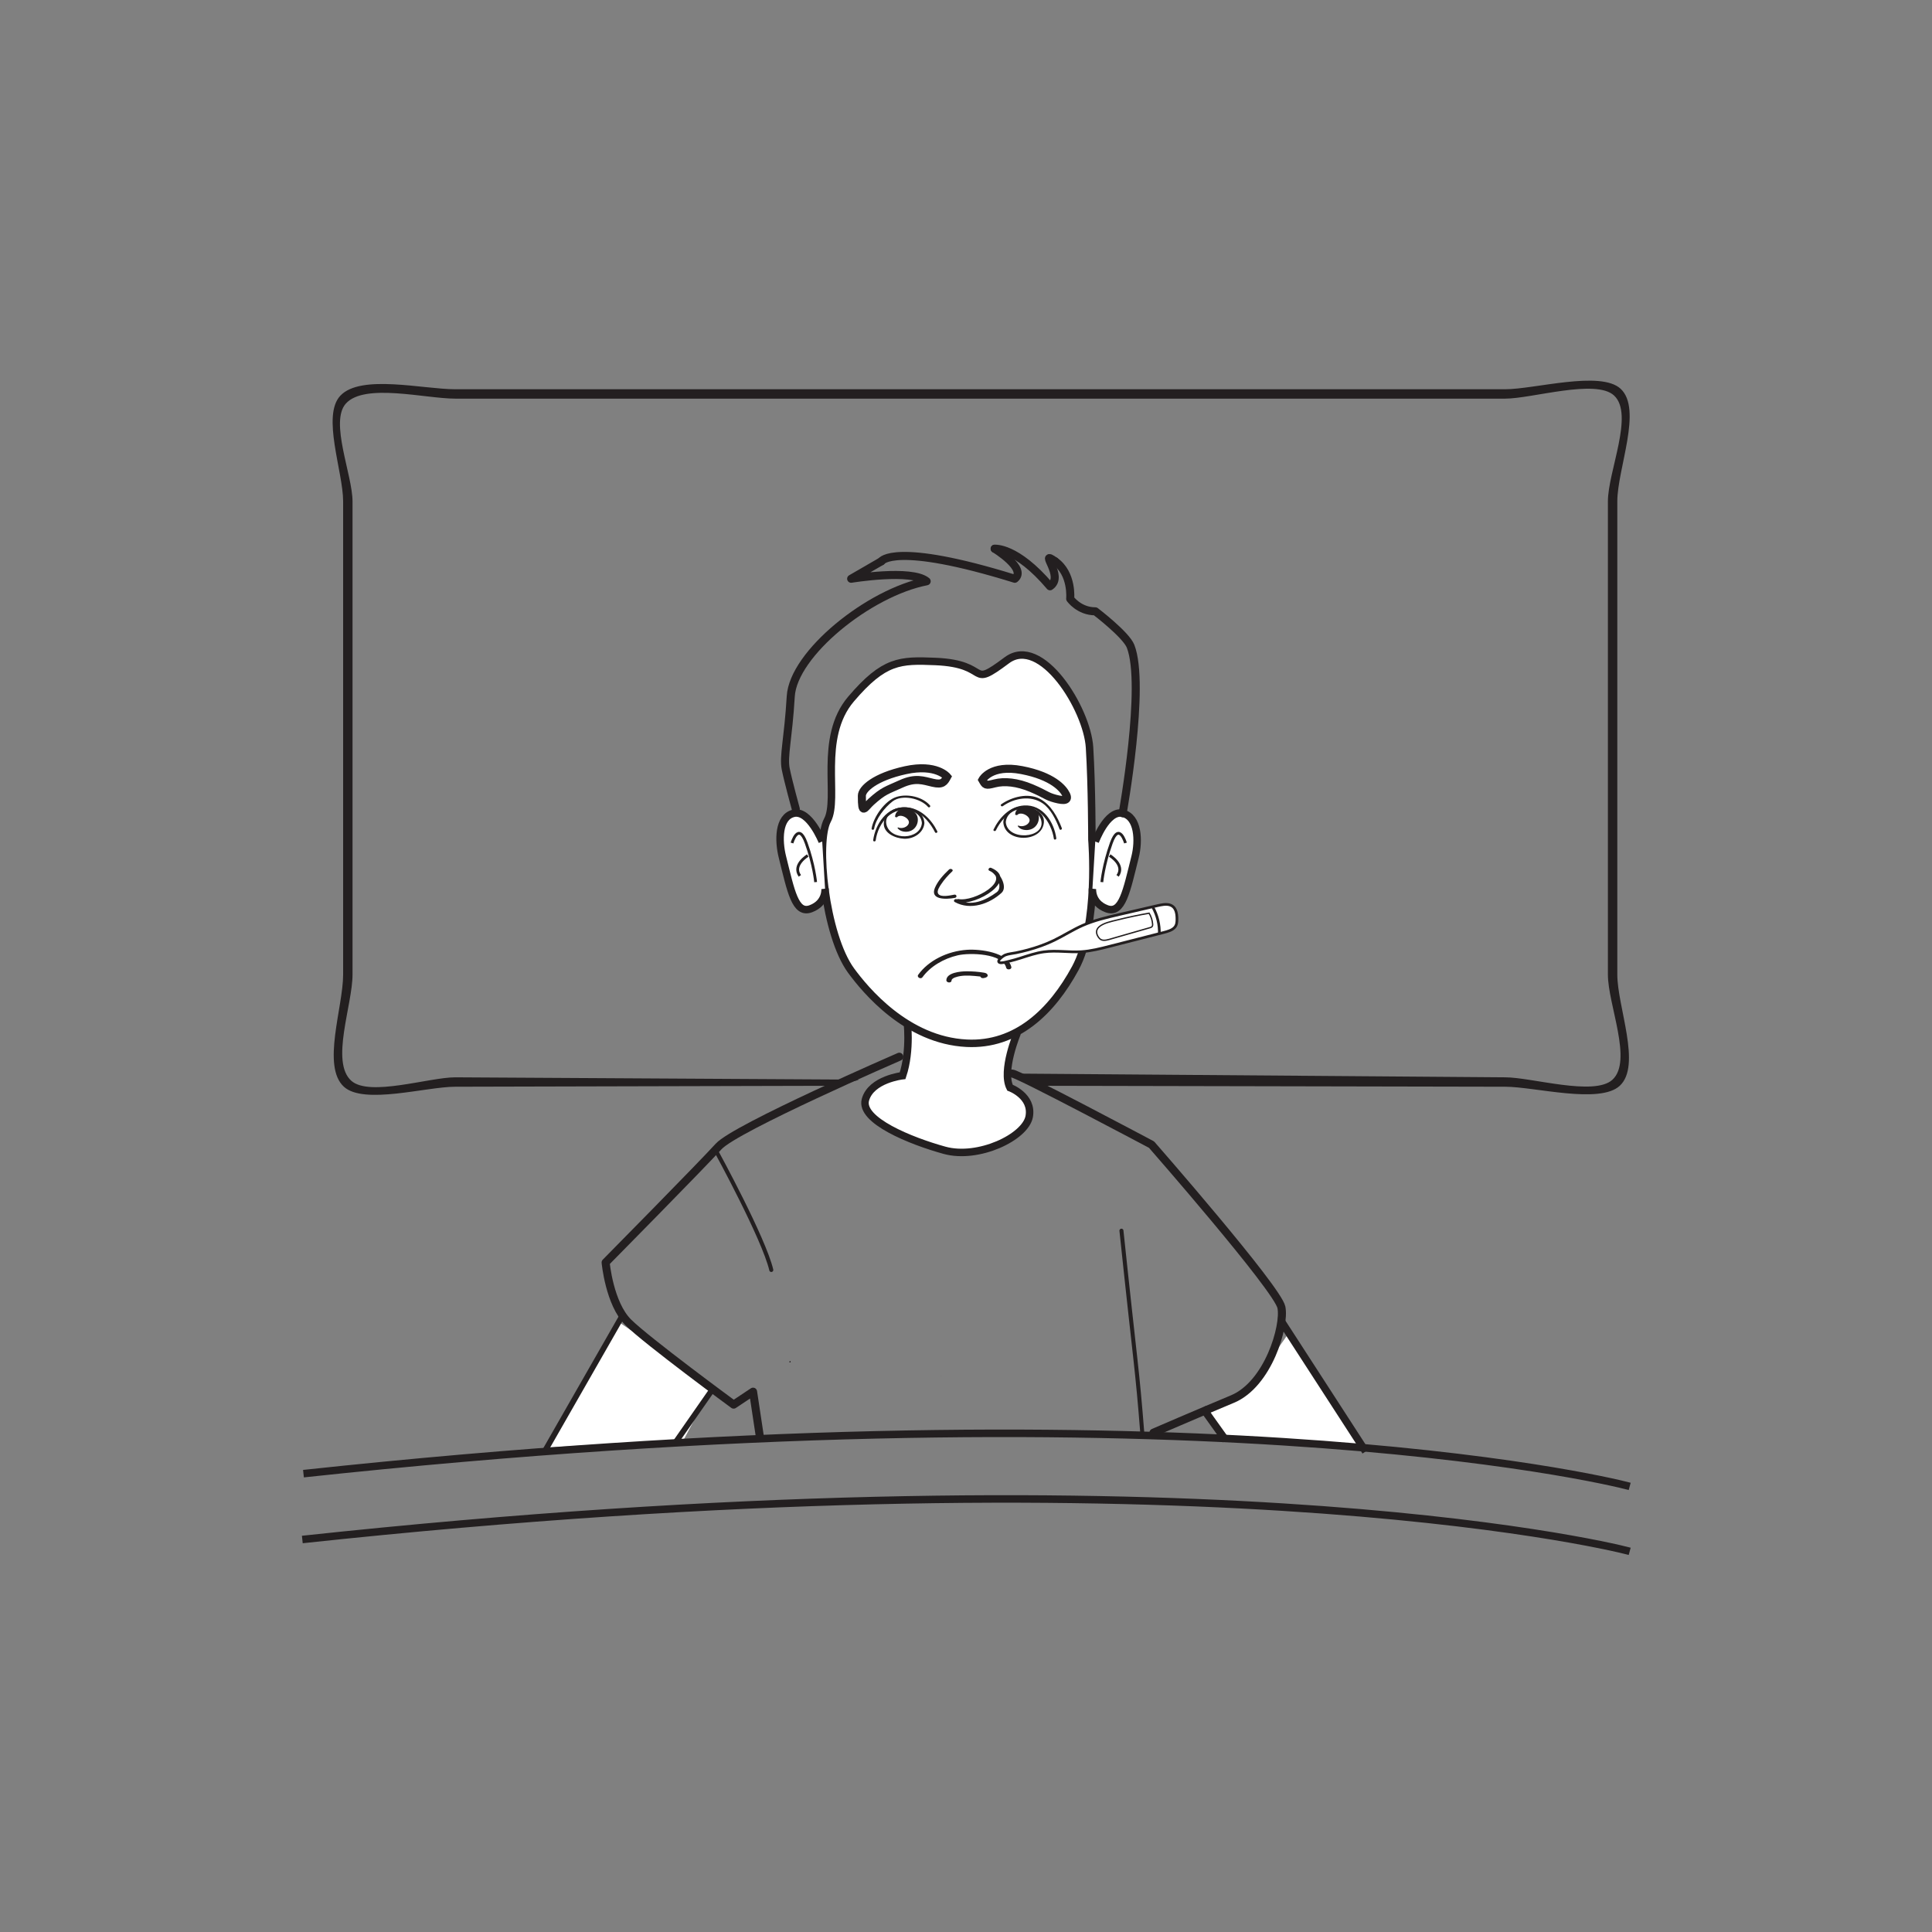 <?xml version="1.0" encoding="UTF-8"?>
<svg xmlns="http://www.w3.org/2000/svg" xmlns:xlink="http://www.w3.org/1999/xlink" width="360pt" height="360pt" viewBox="0 0 360 360" version="1.1">
<rect x="0" y="0" width="360" height="360" fill="#808080" stroke="none"/>
<g id="surface1">
<path style="fill-rule:nonzero;fill:rgb(100%,100%,100%);fill-opacity:1;stroke-width:1.393;stroke-linecap:butt;stroke-linejoin:miter;stroke:rgb(13.73%,12.16%,12.549%);stroke-opacity:1;stroke-miterlimit:4;" d="M 0 -0 C 0 -0 -2.973 -7.047 -1.367 -10.211 C -1.367 -10.211 2.91 -11.766 2.215 -15.602 C 1.508 -19.434 -7.262 -23.621 -13.574 -21.879 C -19.887 -20.137 -29.359 -16.297 -28.305 -12.469 C -27.25 -8.633 -21.371 -7.981 -21.371 -7.981 C -19.766 -3.188 -20.559 2.555 -20.559 2.555 " transform="matrix(1,0,0,-1,189.562,192.457)"/>
<path style=" stroke:none;fill-rule:nonzero;fill:rgb(100%,100%,100%);fill-opacity:1;" d="M 203.461 156.457 C 203.461 156.457 204.785 172.25 200.383 180.391 C 195.98 188.52 189.383 194.844 180.141 194.395 C 168.938 193.848 161.223 184.453 158.578 180.844 C 153.73 174.199 151.98 156.906 154.18 152.84 C 156.383 148.777 152.422 137.484 158.578 130.258 C 164.742 123.027 167.711 122.984 174.281 123.258 C 184.871 123.695 180.18 128.582 187.617 123.027 C 193.988 118.281 202.574 132.062 203.02 139.293 C 203.461 146.516 203.461 156.457 203.461 156.457 "/>
<path style="fill:none;stroke-width:1.393;stroke-linecap:butt;stroke-linejoin:miter;stroke:rgb(13.73%,12.16%,12.549%);stroke-opacity:1;stroke-miterlimit:4;" d="M 0 -0.002 C 0 -0.002 1.324 -15.795 -3.078 -23.936 C -7.48 -32.064 -14.078 -38.389 -23.32 -37.939 C -34.523 -37.393 -42.238 -27.998 -44.883 -24.389 C -49.73 -17.744 -51.48 -0.451 -49.281 3.615 C -47.078 7.678 -51.039 18.971 -44.883 26.197 C -38.719 33.428 -35.75 33.471 -29.18 33.197 C -18.59 32.76 -23.281 27.873 -15.844 33.428 C -9.473 38.174 -0.887 24.393 -0.441 17.162 C 0 9.939 0 -0.002 0 -0.002 Z M 0 -0.002 " transform="matrix(1,0,0,-1,203.461,156.455)"/>
<path style=" stroke:none;fill-rule:nonzero;fill:rgb(13.73%,12.16%,12.549%);fill-opacity:1;" d="M 188.445 179.586 L 188.559 179.586 C 188.594 179.586 188.598 179.535 188.562 179.535 L 188.445 179.535 C 188.414 179.535 188.406 179.586 188.445 179.586 "/>
<path style="fill-rule:nonzero;fill:rgb(100%,100%,100%);fill-opacity:1;stroke-width:1.393;stroke-linecap:butt;stroke-linejoin:miter;stroke:rgb(13.73%,12.16%,12.549%);stroke-opacity:1;stroke-miterlimit:4;" d="M 0 0.002 C 0 0.002 -2.379 5.923 -5.297 5.271 C -8.211 4.603 -8.168 0.138 -7.418 -2.858 C -5.824 -9.221 -5.035 -13.612 -2.117 -12.514 C 0.801 -11.413 0.531 -8.784 0.531 -8.784 " transform="matrix(1,0,0,-1,153.207,156.814)"/>
<path style="fill:none;stroke-width:0.522;stroke-linecap:butt;stroke-linejoin:miter;stroke:rgb(13.73%,12.16%,12.549%);stroke-opacity:1;stroke-miterlimit:4;" d="M 0.001 -0.002 C 0.001 -0.002 1.177 4.076 2.638 -0.002 C 4.107 -4.076 4.4 -7.283 4.4 -7.283 " transform="matrix(1,0,0,-1,147.581,157.084)"/>
<path style="fill:none;stroke-width:0.522;stroke-linecap:butt;stroke-linejoin:miter;stroke:rgb(13.73%,12.16%,12.549%);stroke-opacity:1;stroke-miterlimit:4;" d="M 0.001 -0 C 0.001 -0 -2.933 -1.743 -1.472 -3.79 " transform="matrix(1,0,0,-1,150.515,159.417)"/>
<path style="fill-rule:nonzero;fill:rgb(100%,100%,100%);fill-opacity:1;stroke-width:1.393;stroke-linecap:butt;stroke-linejoin:miter;stroke:rgb(13.73%,12.16%,12.549%);stroke-opacity:1;stroke-miterlimit:4;" d="M 0 0.002 C 0 0.002 2.188 5.923 5.106 5.271 C 8.02 4.603 8.172 0.138 7.422 -2.858 C 5.828 -9.221 5.031 -13.612 2.113 -12.514 C -0.797 -11.413 -0.527 -8.784 -0.527 -8.784 " transform="matrix(1,0,0,-1,204.086,156.814)"/>
<path style="fill:none;stroke-width:0.522;stroke-linecap:butt;stroke-linejoin:miter;stroke:rgb(13.73%,12.16%,12.549%);stroke-opacity:1;stroke-miterlimit:4;" d="M 0.002 -0.002 C 0.002 -0.002 -1.174 4.076 -2.639 -0.002 C -4.104 -4.076 -4.4 -7.283 -4.4 -7.283 " transform="matrix(1,0,0,-1,209.713,157.084)"/>
<path style="fill:none;stroke-width:0.522;stroke-linecap:butt;stroke-linejoin:miter;stroke:rgb(13.73%,12.16%,12.549%);stroke-opacity:1;stroke-miterlimit:4;" d="M -0.001 -0 C -0.001 -0 2.937 -1.743 1.472 -3.79 " transform="matrix(1,0,0,-1,206.778,159.417)"/>
<path style="fill:none;stroke-width:1.5;stroke-linecap:round;stroke-linejoin:round;stroke:rgb(13.73%,12.16%,12.549%);stroke-opacity:1;stroke-miterlimit:4;" d="M -0.002 -0.001 L -5.631 -3.258 C -5.631 -3.258 5.631 -1.395 8.439 -3.727 C -2.35 -5.829 -16.42 -17.247 -16.885 -25.172 C -17.357 -33.098 -18.295 -36.356 -17.826 -38.688 C -17.357 -41.02 -15.951 -46.145 -15.951 -46.145 " transform="matrix(1,0,0,-1,164.232,104.585)"/>
<path style="fill:none;stroke-width:1.5;stroke-linecap:round;stroke-linejoin:round;stroke:rgb(13.73%,12.16%,12.549%);stroke-opacity:1;stroke-miterlimit:4;" d="M 0.002 0 C 0.002 0 6.096 -3.734 3.748 -5.594 C -18.768 1.395 -21.107 -2.336 -21.107 -2.336 " transform="matrix(1,0,0,-1,185.342,102.25)"/>
<path style="fill:none;stroke-width:1.5;stroke-linecap:round;stroke-linejoin:round;stroke:rgb(13.73%,12.16%,12.549%);stroke-opacity:1;stroke-miterlimit:4;" d="M -0.001 -0.001 C -3.282 2.335 1.878 -2.794 -0.938 -4.661 C -7.267 2.796 -11.255 2.335 -11.255 2.335 " transform="matrix(1,0,0,-1,196.595,104.585)"/>
<path style=" stroke:none;fill-rule:nonzero;fill:rgb(100%,100%,100%);fill-opacity:1;" d="M 102.031 269.719 L 127.414 268.238 L 132.527 258.637 L 124.078 252.207 L 115.5 246.492 Z M 102.031 269.719 "/>
<path style="fill:none;stroke-width:1.5;stroke-linecap:round;stroke-linejoin:round;stroke:rgb(13.73%,12.16%,12.549%);stroke-opacity:1;stroke-miterlimit:4;" d="M 0.001 0.001 C 0.001 0.001 4.298 23.853 1.481 31.111 C 0.646 33.271 -5.085 37.634 -5.085 37.634 C -8.144 37.634 -9.776 39.966 -9.776 39.966 C -9.776 39.966 -9.311 44.623 -12.597 46.958 " transform="matrix(1,0,0,-1,209.19,151.544)"/>
<path style=" stroke:none;fill-rule:nonzero;fill:rgb(100%,100%,100%);fill-opacity:1;" d="M 253.457 269.719 L 228.398 268.359 L 225.215 262.559 L 233.602 257.773 L 240.16 248.363 Z M 253.457 269.719 "/>
<path style="fill:none;stroke-width:1.5;stroke-linecap:round;stroke-linejoin:round;stroke:rgb(13.73%,12.16%,12.549%);stroke-opacity:1;stroke-miterlimit:4;" d="M -0 0.001 C 1.051 0.001 25.957 -13.241 25.957 -13.241 C 25.957 -13.241 49.453 -40.081 50.156 -43.565 C 50.855 -47.05 47.703 -57.858 41.039 -60.648 C 34.367 -63.433 26.309 -66.917 26.309 -66.917 " transform="matrix(1,0,0,-1,188.617,200.044)"/>
<path style="fill:none;stroke-width:1.5;stroke-linecap:round;stroke-linejoin:round;stroke:rgb(13.73%,12.16%,12.549%);stroke-opacity:1;stroke-miterlimit:4;" d="M -0.001 0.001 C -0.001 0.001 -30.521 -13.241 -33.673 -16.726 C -36.829 -20.214 -54.72 -38.339 -54.72 -38.339 C -54.72 -38.339 -54.021 -46.007 -50.509 -49.495 C -47.005 -52.976 -30.868 -64.823 -30.868 -64.823 L -27.247 -62.413 L -25.993 -70.718 " transform="matrix(1,0,0,-1,167.571,196.907)"/>
<path style="fill:none;stroke-width:0.75;stroke-linecap:round;stroke-linejoin:round;stroke:rgb(13.73%,12.16%,12.549%);stroke-opacity:1;stroke-miterlimit:4;" d="M -0 0.002 C -0 0.002 8.77 -16.029 10.172 -21.959 " transform="matrix(1,0,0,-1,133.547,214.682)"/>
<path style="fill:none;stroke-width:0.75;stroke-linecap:round;stroke-linejoin:round;stroke:rgb(13.73%,12.16%,12.549%);stroke-opacity:1;stroke-miterlimit:4;" d="M 0.002 -0.001 C 2.717 -25.817 2.896 -25.099 3.916 -38.091 " transform="matrix(1,0,0,-1,208.963,229.319)"/>
<path style="fill:none;stroke-width:1.4;stroke-linecap:butt;stroke-linejoin:miter;stroke:rgb(13.73%,12.16%,12.549%);stroke-opacity:1;stroke-miterlimit:4;" d="M 0.001 0.001 C -5.597 1.524 -84.179 19.884 -247.12 2.376 " transform="matrix(1,0,0,-1,303.667,276.97)"/>
<path style=" stroke:none;fill-rule:nonzero;fill:rgb(13.73%,12.16%,12.549%);fill-opacity:1;" d="M 175.273 256.43 C 175.301 256.43 175.305 256.383 175.277 256.383 C 175.246 256.383 175.242 256.43 175.273 256.43 "/>
<path style=" stroke:none;fill-rule:nonzero;fill:rgb(13.73%,12.16%,12.549%);fill-opacity:1;" d="M 147.199 253.875 C 147.363 253.875 147.391 253.621 147.223 253.621 C 147.059 253.621 147.035 253.875 147.199 253.875 "/>
<path style="fill:none;stroke-width:1.05;stroke-linecap:butt;stroke-linejoin:miter;stroke:rgb(13.73%,12.16%,12.549%);stroke-opacity:1;stroke-miterlimit:4;" d="M -0 0.001 L -14.512 -25.37 " transform="matrix(1,0,0,-1,115.996,245.091)"/>
<path style="fill:none;stroke-width:1.05;stroke-linecap:butt;stroke-linejoin:miter;stroke:rgb(13.73%,12.16%,12.549%);stroke-opacity:1;stroke-miterlimit:4;" d="M 0 -0.002 L -6.613 -9.49 " transform="matrix(1,0,0,-1,132.527,259.217)"/>
<path style="fill:none;stroke-width:1.4;stroke-linecap:butt;stroke-linejoin:miter;stroke:rgb(13.73%,12.16%,12.549%);stroke-opacity:1;stroke-miterlimit:4;" d="M 0.001 -0.002 L -15.597 24.088 " transform="matrix(1,0,0,-1,254.468,270.463)"/>
<path style="fill:none;stroke-width:1.4;stroke-linecap:butt;stroke-linejoin:miter;stroke:rgb(13.73%,12.16%,12.549%);stroke-opacity:1;stroke-miterlimit:4;" d="M -0 0.001 L 4.289 -5.999 " transform="matrix(1,0,0,-1,224.109,262.36)"/>
<path style=" stroke:none;fill-rule:nonzero;fill:rgb(13.73%,12.16%,12.549%);fill-opacity:1;" d="M 280.465 72.531 L 84.836 72.531 C 78.844 72.531 67.234 69.672 63.418 73.73 C 59.902 77.469 63.938 87.902 63.938 93.43 L 63.938 181.598 C 63.938 187.691 59.902 198.672 64.078 202.496 C 67.797 205.902 79.406 202.496 84.836 202.496 L 155.469 202.32 C 156.438 201.672 158.957 201.684 160.059 201.176 L 84.836 200.742 C 79.961 200.742 68.852 204.402 65.465 201.391 C 61.523 197.879 65.688 187.277 65.688 181.598 L 65.688 93.43 C 65.688 88.492 61.375 78.586 64.457 75.188 C 67.961 71.32 79.219 74.281 84.836 74.281 L 280.465 74.281 C 285.453 74.281 297.336 70.551 300.746 73.688 C 304.551 77.191 299.609 87.859 299.609 93.43 L 299.609 181.598 C 299.609 187.211 304.297 197.703 300.441 201.203 C 297.039 204.297 285.41 200.742 280.465 200.742 L 188.617 200.043 C 189.645 200.562 192.625 201.672 193.531 202.32 L 280.465 202.496 C 285.969 202.496 298.098 205.793 301.832 202.309 C 305.918 198.488 301.363 187.613 301.363 181.598 L 301.363 93.43 C 301.359 87.375 306.105 76.262 301.977 72.441 C 298.25 68.992 285.938 72.531 280.465 72.531 "/>
<path style="fill:none;stroke-width:1.4;stroke-linecap:butt;stroke-linejoin:miter;stroke:rgb(13.73%,12.16%,12.549%);stroke-opacity:1;stroke-miterlimit:4;" d="M 0.001 -0.002 C -5.597 1.525 -84.39 19.713 -247.335 2.205 " transform="matrix(1,0,0,-1,303.667,289.068)"/>
<path style=" stroke:none;fill-rule:nonzero;fill:rgb(13.73%,12.16%,12.549%);fill-opacity:1;" d="M 171.785 153.324 C 171.543 156.547 165.867 156.684 165.172 153.625 C 164.414 150.301 171.516 149.77 171.785 153.383 C 171.805 153.668 172.27 153.59 172.246 153.309 C 171.957 149.461 164.973 149.484 164.684 153.324 C 164.539 155.215 166.789 156.211 168.445 156.285 C 170.297 156.367 172.113 155.152 172.25 153.367 C 172.27 153.082 171.805 153.039 171.785 153.324 "/>
<path style=" stroke:none;fill-rule:nonzero;fill:rgb(13.73%,12.16%,12.549%);fill-opacity:1;" d="M 178.535 168.137 C 182.027 168.793 189.793 163.969 184.766 161.746 C 184.652 161.926 184.539 162.105 184.43 162.281 C 185.758 162.816 186.906 165.379 185.738 166.242 C 183.664 167.77 180.941 169.031 178.328 167.586 C 177.938 167.367 177.52 167.867 177.91 168.082 C 180.859 169.715 184.426 168.387 186.625 166.367 C 187.902 165.188 186.133 162.293 184.684 161.711 C 184.309 161.562 183.984 162.086 184.348 162.246 C 188.48 164.074 181.512 168.074 178.602 167.531 C 178.145 167.445 178.086 168.055 178.535 168.137 "/>
<path style=" stroke:none;fill-rule:nonzero;fill:rgb(13.73%,12.16%,12.549%);fill-opacity:1;" d="M 174.648 154.891 C 173.559 152.688 171.559 150.605 168.863 150.426 C 165.207 150.188 163.105 153.617 162.703 156.551 C 162.664 156.836 163.133 156.875 163.172 156.59 C 163.621 153.312 166.285 149.922 170.242 151.125 C 172.027 151.668 173.457 153.531 174.227 155.078 C 174.355 155.336 174.777 155.145 174.648 154.891 "/>
<path style=" stroke:none;fill-rule:nonzero;fill:rgb(13.73%,12.16%,12.549%);fill-opacity:1;" d="M 166.781 152.223 C 166.781 150.512 169.438 150.105 170.547 151.488 C 171.543 152.465 170.988 154.91 168.883 154.988 C 168.109 154.988 167.555 154.75 167.227 154.258 L 167.336 154.176 C 168.109 154.504 169.109 154.098 169.328 153.441 C 169.66 152.547 167.777 151.488 167.113 152.305 "/>
<path style=" stroke:none;fill-rule:nonzero;fill:rgb(13.73%,12.16%,12.549%);fill-opacity:1;" d="M 186.953 153.242 C 187.242 157.09 194.223 157.062 194.516 153.223 C 194.66 151.332 192.414 150.332 190.754 150.266 C 188.902 150.18 187.086 151.395 186.949 153.18 C 186.93 153.465 187.395 153.508 187.414 153.223 C 187.656 149.996 193.332 149.863 194.027 152.922 C 194.785 156.246 187.684 156.777 187.41 153.164 C 187.391 152.879 186.93 152.957 186.953 153.242 "/>
<path style=" stroke:none;fill-rule:nonzero;fill:rgb(13.73%,12.16%,12.549%);fill-opacity:1;" d="M 185.57 154.723 C 186.375 153.066 187.699 151.539 189.473 150.777 C 193.309 149.129 195.973 153.367 196.367 156.27 C 196.398 156.551 196.863 156.473 196.824 156.191 C 196.438 153.305 194.402 149.848 190.781 150.09 C 188.121 150.27 186.184 152.402 185.133 154.57 C 185.004 154.828 185.445 154.977 185.57 154.723 "/>
<path style=" stroke:none;fill-rule:nonzero;fill:rgb(13.73%,12.16%,12.549%);fill-opacity:1;" d="M 189.16 151.816 C 189.16 150.055 191.93 149.633 193.082 151.062 C 194.117 152.066 193.543 154.586 191.352 154.672 C 190.543 154.672 189.969 154.418 189.625 153.914 L 189.738 153.832 C 190.543 154.168 191.582 153.746 191.812 153.074 C 192.16 152.152 190.199 151.062 189.508 151.898 "/>
<path style=" stroke:none;fill-rule:nonzero;fill:rgb(13.73%,12.16%,12.549%);fill-opacity:1;" d="M 186.863 150.207 C 188.969 148.715 192.062 148.145 194.293 149.695 C 195.832 150.766 196.797 152.832 197.43 154.496 C 197.531 154.762 197.957 154.57 197.855 154.305 C 197.078 152.273 195.852 149.969 193.797 148.863 C 191.562 147.664 188.488 148.508 186.562 149.867 C 186.32 150.039 186.625 150.375 186.863 150.207 "/>
<path style=" stroke:none;fill-rule:nonzero;fill:rgb(13.73%,12.16%,12.549%);fill-opacity:1;" d="M 173.289 150.078 C 171.918 148.477 169.133 147.859 167.098 148.477 C 164.863 149.156 162.758 152.262 162.41 154.387 C 162.367 154.672 162.832 154.711 162.879 154.43 C 163.18 152.582 164.828 150.48 166.312 149.332 C 168.074 147.969 171.562 148.762 172.934 150.363 C 173.121 150.586 173.477 150.301 173.289 150.078 "/>
<path style=" stroke:none;fill-rule:nonzero;fill:rgb(13.73%,12.16%,12.549%);fill-opacity:1;" d="M 176.84 162.02 C 175.781 163.016 174.734 164.176 174.203 165.445 C 173.281 167.656 176.164 167.633 177.938 167.305 C 178.395 167.219 178.273 166.617 177.812 166.707 C 177.098 166.836 175.277 167.277 174.812 166.527 C 174.504 166.023 175.086 165.191 175.363 164.77 C 175.93 163.906 176.66 163.098 177.438 162.367 C 177.746 162.074 177.148 161.727 176.84 162.02 "/>
<path style="fill:none;stroke-width:1.5;stroke-linecap:butt;stroke-linejoin:miter;stroke:rgb(13.73%,12.16%,12.549%);stroke-opacity:1;stroke-miterlimit:4;" d="M 0.001 -0.001 C 0.001 -0.001 -2.022 2.479 -7.753 1.225 C -13.495 -0.029 -15.89 -2.294 -15.894 -3.529 C -15.913 -7.31 -15.437 -5.802 -14.159 -4.654 C -11.815 -2.548 -11.261 -2.548 -8.577 -1.326 C -5.89 -0.103 -4.456 -0.712 -2.659 -1.126 C -0.858 -1.541 -0.53 -0.982 0.001 -0.001 Z M 0.001 -0.001 " transform="matrix(1,0,0,-1,176.491,144.737)"/>
<path style="fill:none;stroke-width:1.5;stroke-linecap:butt;stroke-linejoin:miter;stroke:rgb(13.73%,12.16%,12.549%);stroke-opacity:1;stroke-miterlimit:4;" d="M -0.002 0.002 C -0.002 0.002 1.568 2.931 7.338 1.818 C 13.107 0.709 15.061 -1.612 15.604 -2.733 C 16.147 -3.85 15.279 -3.959 13.584 -3.506 C 11.889 -3.053 11.904 -2.717 9.186 -1.561 C 6.467 -0.409 4.092 -0.202 2.307 -0.659 C 0.522 -1.12 0.561 -0.971 -0.002 0.002 Z M -0.002 0.002 " transform="matrix(1,0,0,-1,183.049,145.314)"/>
<path style=" stroke:none;fill-rule:nonzero;fill:rgb(13.73%,12.16%,12.549%);fill-opacity:1;" d="M 188.445 180.168 C 187.809 177.496 182.719 176.812 180.195 176.98 C 176.535 177.227 173.012 178.973 171.094 181.633 C 170.773 182.074 171.566 182.543 171.887 182.094 C 173.332 180.098 175.809 178.621 178.469 178.008 C 180.711 177.488 186.855 177.645 187.488 180.312 C 187.613 180.824 188.566 180.684 188.445 180.168 "/>
<path style=" stroke:none;fill-rule:nonzero;fill:rgb(13.73%,12.16%,12.549%);fill-opacity:1;" d="M 177.305 182.711 C 177.32 182.207 178.422 181.961 178.949 181.875 C 180.094 181.695 181.305 181.824 182.449 181.938 C 182.633 181.961 182.816 181.984 183.004 182.008 C 183.445 182.07 183.512 181.387 183.262 181.434 C 183.188 181.449 183.109 181.457 183.039 181.461 C 182.414 181.523 182.586 182.32 183.207 182.262 C 183.609 182.223 184.246 182.023 183.988 181.57 C 183.863 181.348 183.555 181.277 183.285 181.234 C 182.246 181.059 181.172 180.988 180.113 180.988 C 178.949 180.988 176.383 181.242 176.34 182.633 C 176.324 183.156 177.289 183.234 177.305 182.711 "/>
<path style=" stroke:none;fill-rule:nonzero;fill:rgb(100%,100%,100%);fill-opacity:1;" d="M 196.414 175.215 C 198.227 174.34 199.887 173.25 201.734 172.438 C 203.895 171.484 206.246 170.938 208.57 170.398 L 215.656 168.762 C 216.41 168.59 217.219 168.414 217.902 168.598 C 219.133 168.93 219.305 170.184 219.309 171.234 C 219.309 171.766 219.293 172.34 218.879 172.809 C 218.406 173.336 217.57 173.57 216.805 173.766 C 213.477 174.617 210.148 175.469 206.82 176.316 C 205.055 176.77 203.266 177.223 201.473 177.336 C 199.129 177.484 196.852 177.043 194.504 177.367 C 193.039 177.566 191.629 178.055 190.227 178.5 C 189.512 178.727 188.793 178.945 188.062 179.113 C 187.652 179.207 186.609 179.531 186.25 179.352 C 185.629 179.043 186.91 178.117 187.309 177.957 C 187.91 177.711 188.672 177.668 189.309 177.535 C 190.062 177.379 190.816 177.203 191.562 177 C 193.234 176.543 194.875 175.961 196.414 175.215 "/>
<path style="fill:none;stroke-width:0.5;stroke-linecap:butt;stroke-linejoin:miter;stroke:rgb(13.73%,12.16%,12.549%);stroke-opacity:1;stroke-miterlimit:10;" d="M -0.002 0 C 1.811 0.875 3.471 1.965 5.318 2.778 C 7.479 3.731 9.83 4.278 12.154 4.817 L 19.24 6.454 C 19.994 6.625 20.803 6.801 21.486 6.618 C 22.717 6.286 22.889 5.032 22.893 3.981 C 22.893 3.45 22.877 2.875 22.463 2.407 C 21.99 1.879 21.154 1.645 20.389 1.45 C 17.061 0.598 13.732 -0.253 10.404 -1.101 C 8.639 -1.554 6.85 -2.007 5.057 -2.121 C 2.713 -2.269 0.436 -1.828 -1.912 -2.152 C -3.377 -2.351 -4.787 -2.839 -6.189 -3.285 C -6.904 -3.511 -7.623 -3.73 -8.354 -3.898 C -8.764 -3.992 -9.807 -4.316 -10.166 -4.136 C -10.787 -3.828 -9.506 -2.902 -9.107 -2.742 C -8.506 -2.496 -7.744 -2.453 -7.107 -2.32 C -6.354 -2.164 -5.6 -1.988 -4.854 -1.785 C -3.182 -1.328 -1.541 -0.746 -0.002 0 Z M -0.002 0 " transform="matrix(1,0,0,-1,196.416,175.215)"/>
<path style="fill-rule:nonzero;fill:rgb(100%,100%,100%);fill-opacity:1;stroke-width:0.5;stroke-linecap:butt;stroke-linejoin:miter;stroke:rgb(13.73%,12.16%,12.549%);stroke-opacity:1;stroke-miterlimit:10;" d="M -0.002 -0.001 C 0.857 -1.544 1.275 -3.274 1.217 -5.048 " transform="matrix(1,0,0,-1,214.81,169.03)"/>
<path style=" stroke:none;fill-rule:nonzero;fill:rgb(100%,100%,100%);fill-opacity:1;" d="M 214.121 170.16 C 214.492 170.781 214.719 171.473 214.773 172.188 C 214.793 172.391 214.77 172.633 214.543 172.762 C 214.477 172.801 214.398 172.824 214.32 172.848 C 212.629 173.332 210.938 173.82 209.246 174.305 C 208.387 174.555 207.523 174.812 206.66 175.051 C 205.945 175.25 205.293 175.332 204.863 174.859 C 204.328 174.266 204.016 173.371 204.816 172.688 C 205.672 171.961 207.086 171.695 208.191 171.418 C 210.152 170.93 212.133 170.508 214.121 170.16 "/>
<path style="fill:none;stroke-width:0.25;stroke-linecap:butt;stroke-linejoin:miter;stroke:rgb(13.73%,12.16%,12.549%);stroke-opacity:1;stroke-miterlimit:10;" d="M 0.001 -0.001 C 0.372 -0.622 0.599 -1.313 0.653 -2.028 C 0.673 -2.231 0.649 -2.474 0.423 -2.603 C 0.356 -2.642 0.278 -2.665 0.2 -2.688 C -1.491 -3.173 -3.183 -3.661 -4.874 -4.145 C -5.733 -4.395 -6.597 -4.653 -7.46 -4.892 C -8.175 -5.091 -8.827 -5.173 -9.257 -4.7 C -9.792 -4.106 -10.104 -3.212 -9.304 -2.528 C -8.448 -1.802 -7.034 -1.536 -5.929 -1.259 C -3.968 -0.77 -1.987 -0.349 0.001 -0.001 Z M 0.001 -0.001 " transform="matrix(1,0,0,-1,214.12,170.159)"/>
</g>
</svg>
